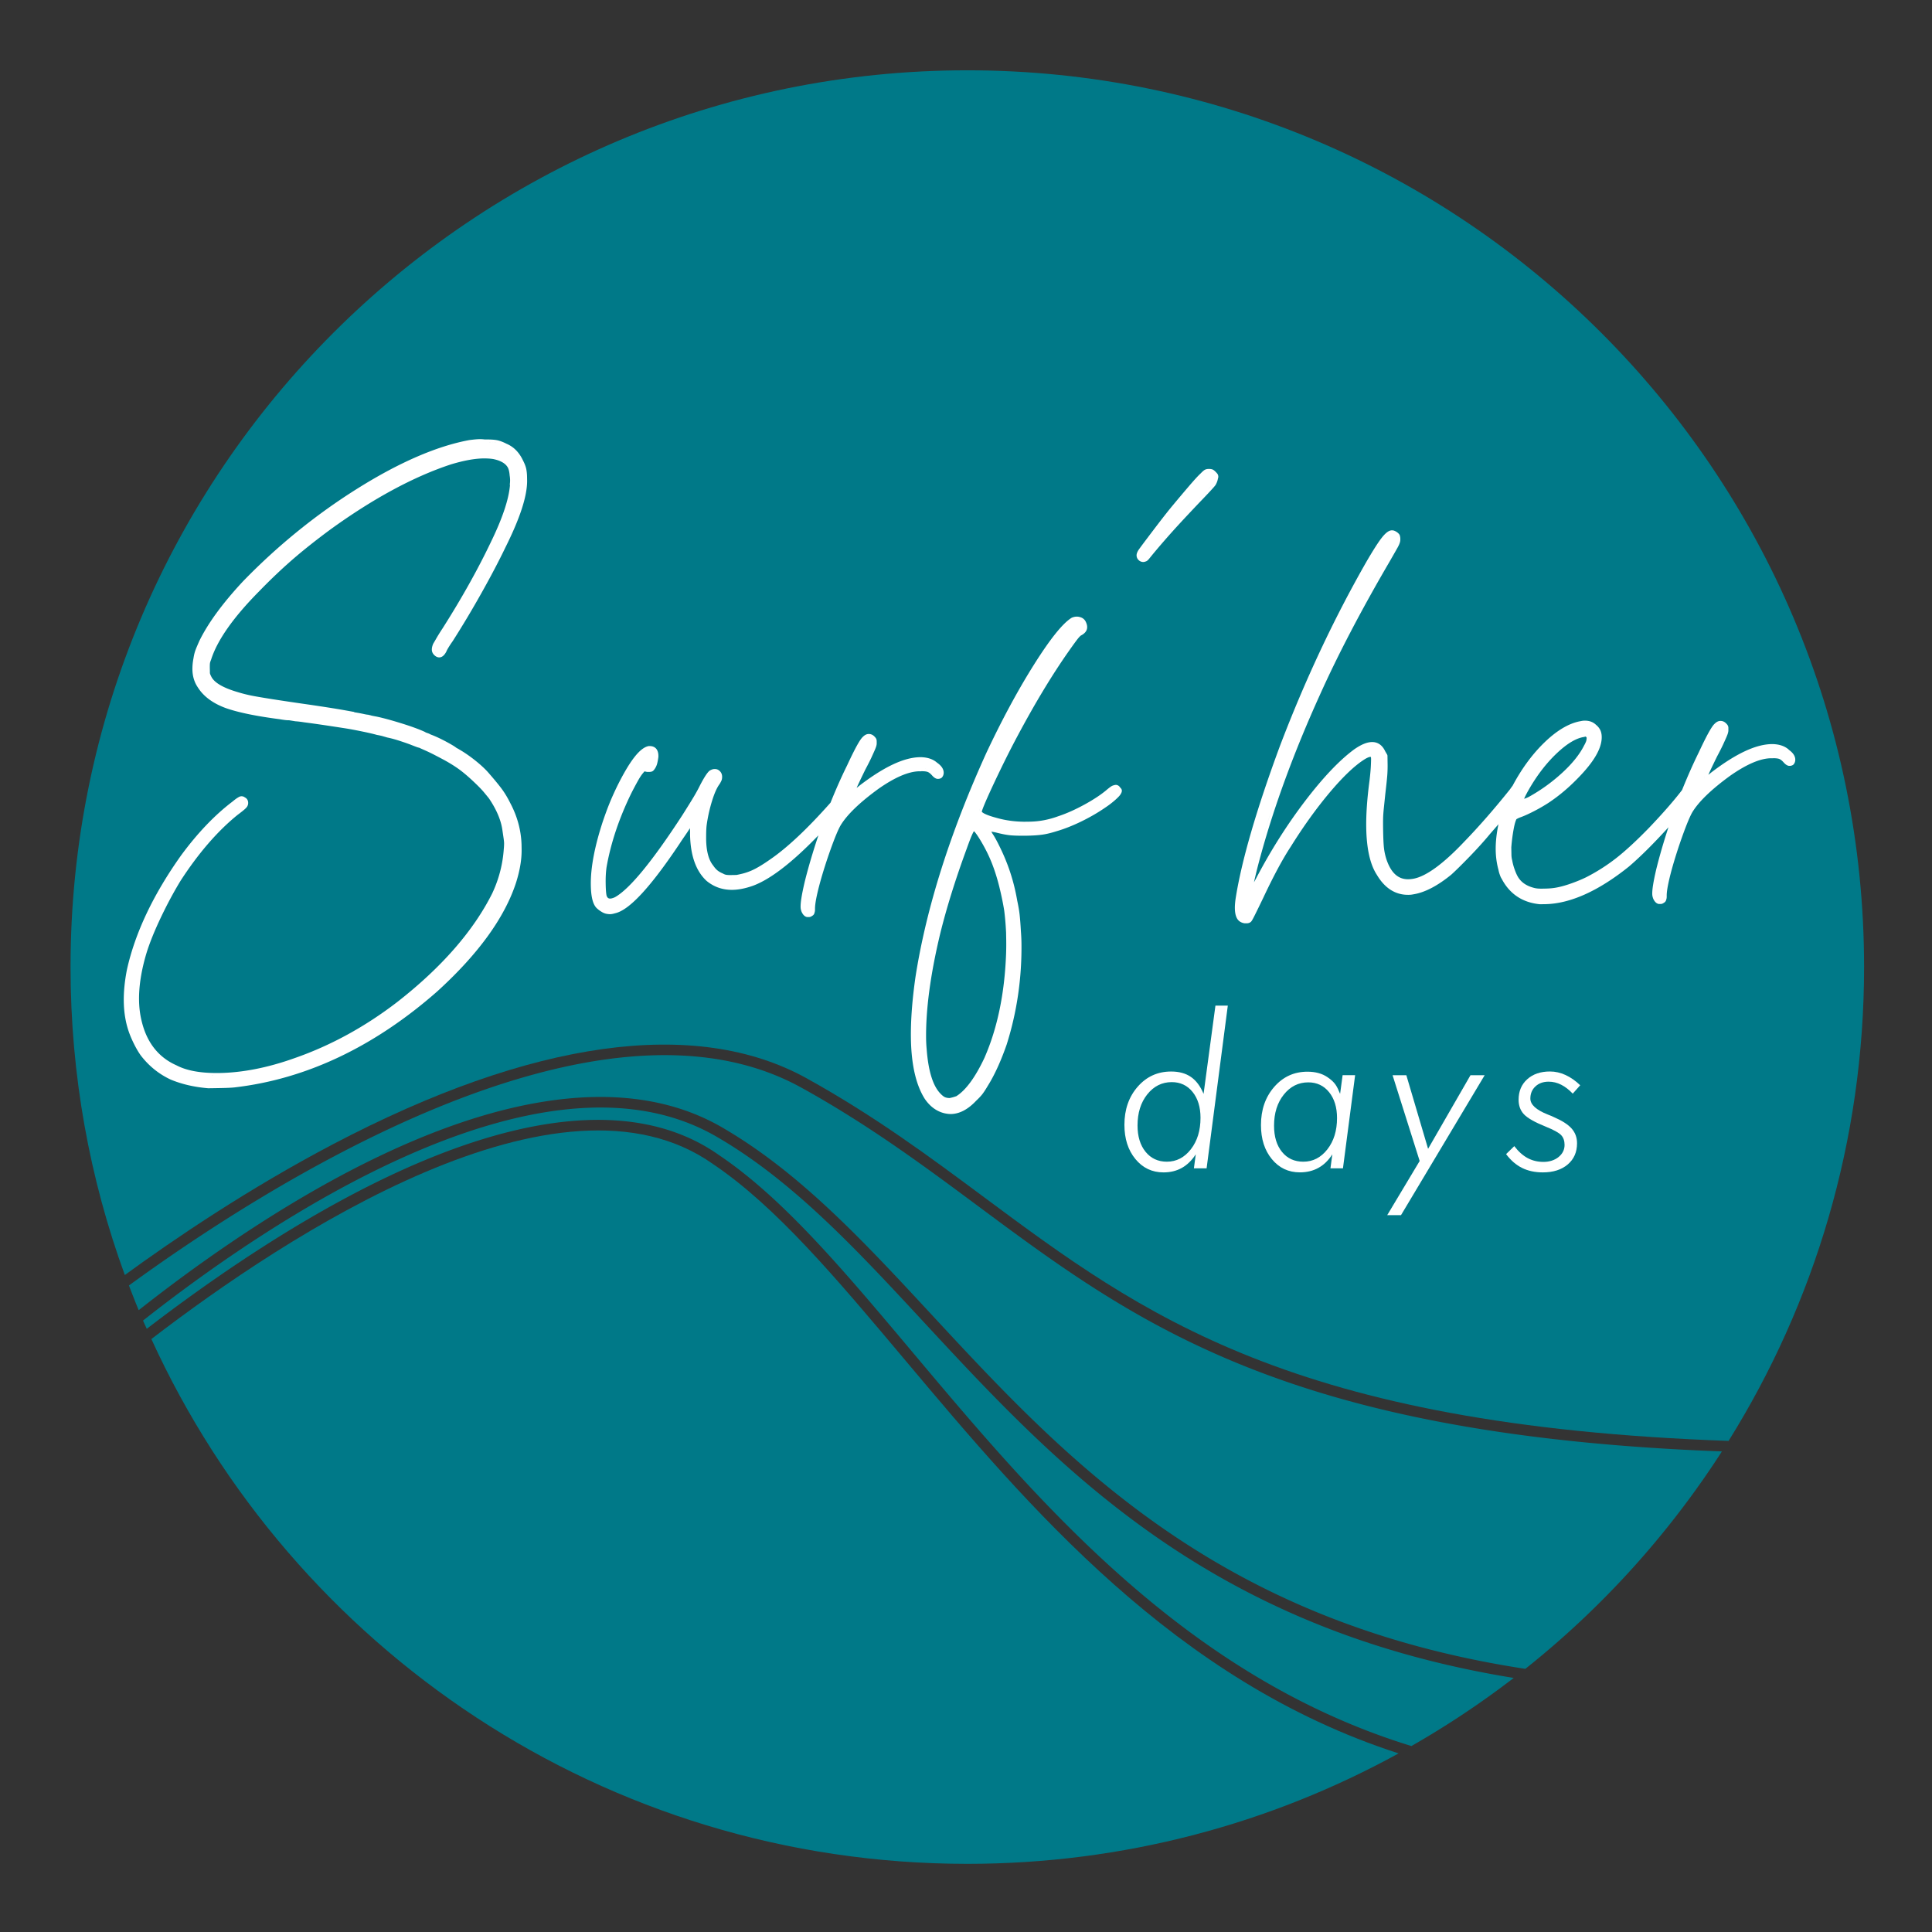 <?xml version="1.0" encoding="UTF-8"?>
<svg data-bbox="20.7 20.63 526.3 526.3" viewBox="0 0 566.93 566.93" xmlns="http://www.w3.org/2000/svg" data-type="color">
    <rect x="0" y="0" width="566.93" height="566.93" fill="#333333" stroke="none"/>
    <g>
        <path d="M283.85 20.63C138.52 20.63 20.7 138.45 20.7 283.78c0 31.75 5.63 62.18 15.93 90.36 14.4-10.5 36.29-25.35 61.11-38.39 58.36-30.65 106.41-37.34 138.93-19.35 19.96 11.04 36.31 23.18 52.12 34.93 46.36 34.44 90.26 66.98 218.45 71.49C532.41 382.47 547 334.84 547 283.78c0-145.33-117.82-263.15-263.15-263.15" fill="#007988" data-color="1"/>
        <path d="M271.07 387.95c-19.79-21.35-38.48-41.51-60.9-54.46-51.51-29.75-132.73 26.03-168.2 54.02.35.82.74 1.61 1.1 2.42 12.69-9.76 29.36-21.66 47.59-32.33 52.58-30.75 94.22-37.18 120.42-18.58 18.8 12.68 36.49 33.73 56.98 58.11 36.31 43.21 79.77 94.85 146.11 115.23a264 264 0 0 0 30.02-19.98c-89.76-14.55-133.93-62.15-173.12-104.43" fill="#007988" data-color="1"/>
        <path d="M235.15 319.16c-60.42-33.42-158.16 29.51-197.31 58.05.92 2.43 1.86 4.85 2.86 7.25 12.38-9.77 29.99-22.68 49.85-34.19 50.62-29.33 92.53-36.08 121.21-19.52 22.84 13.19 41.68 33.52 61.64 55.05 39.25 42.35 83.54 90.07 174.2 103.91a264.3 264.3 0 0 0 57.68-63.8c-127.73-4.79-171.81-37.48-218.35-72.05-15.73-11.68-31.99-23.76-51.77-34.7Z" fill="#007988" data-color="1"/>
        <path d="M265.64 399.16c-20.34-24.2-37.9-45.09-56.36-57.54-44.95-31.89-125.18 20.84-164.86 51.31 41.48 90.84 133.05 154 239.43 154 45.88 0 89.01-11.77 126.56-32.41-65.56-21.16-108.67-72.4-144.77-115.36" fill="#007988" data-color="1"/>
        <path d="M149.65 142.29c-.31 4.12-2.18 9.73-5.55 16.66-3.84 8.07-8.63 16.63-14.23 25.44a56 56 0 0 0-1.77 2.83c-.48.85-.8 1.38-.93 1.6-.03.04-.05.08-.07.13-.27.65-.39 1.21-.38 1.7 0 .59.26 1.14.72 1.59.45.44.95.67 1.47.67 1.18-.02 1.85-1.3 2.07-1.72.02-.04.04-.09.06-.13.02-.08.13-.33.6-1.11.37-.61.78-1.22 1.2-1.81 2.82-4.42 5.64-9.12 8.38-14.01 2.75-4.89 5.14-9.43 7.09-13.49 4.27-8.56 6.36-14.94 6.37-19.5l-.02-1.17c-.01-.83-.09-1.59-.22-2.28-.14-.72-.46-1.58-.97-2.57-1.1-2.35-2.72-4.01-4.83-4.9-1.05-.54-2.02-.9-2.86-1.06-.71-.13-1.71-.2-2.97-.2h-.59q-.66-.09-1.29-.09h-.17c-.41 0-.88.04-1.39.08-.56.06-1.14.12-1.71.2-9.53 1.78-20.53 6.55-32.73 14.19-12.17 7.62-23.49 16.8-33.63 27.26-5.95 6.38-10.26 12.26-12.81 17.49-.48 1.09-.84 1.92-1.08 2.56-.28.72-.49 1.55-.64 2.55-.22 1.1-.32 2.21-.31 3.26.03 1.99.57 3.76 1.6 5.26 1.65 2.63 4.41 4.68 8.21 6.07 3.6 1.27 8.91 2.37 15.81 3.26.36.07.81.14 1.33.21.49.07.94.1 1.34.1h.1c.45.07 1.07.17 1.84.3h.07c.81.06 1.64.16 2.48.3 2.71.34 6.56.91 11.47 1.67 1.36.2 3.07.51 5.23.95 2.11.43 3.67.79 4.63 1.07.03 0 .07.02.1.02.42.07.9.17 1.43.3.52.15 1.02.29 1.47.43.03 0 .05.01.08.02 1.09.22 2.35.56 3.74 1.02 1.5.49 2.67.9 3.55 1.26l.47.18.7.27c.38.14.66.23.88.26.35.17.94.43 1.75.79.9.4 1.86.86 2.86 1.38s1.86.97 2.55 1.34c1.9 1.03 3.55 2.07 4.91 3.09s2.95 2.41 4.73 4.14c.9.87 1.61 1.62 2.12 2.22.5.6 1.02 1.23 1.56 1.9 2.19 3.23 3.51 6.31 3.93 9.17l.39 2.65c.08.59.13 1.06.13 1.4 0 .42-.02.98-.09 1.65-.31 4.53-1.46 8.92-3.42 13.07-5.52 11-14.88 21.71-27.81 31.8-9.47 7.29-19.65 12.85-30.24 16.52-7.78 2.78-15.21 4.24-22.1 4.34h-.77c-4.94 0-8.88-.76-11.71-2.26-.02 0-.03-.02-.05-.02-5.25-2.34-8.66-6.69-10.16-12.93-.48-1.93-.74-4.01-.77-6.17-.06-4.13.67-8.76 2.17-13.77.93-3.02 2.34-6.52 4.19-10.41 1.84-3.87 3.79-7.51 5.8-10.82 5.25-8.11 10.89-14.63 16.73-19.35.77-.57 1.43-1.09 1.89-1.48.5-.42.81-.75.97-1.03q.285-.495.27-1.05c-.01-.72-.36-1.29-.96-1.58-.28-.22-.61-.34-.98-.34-.34 0-.65.11-1.01.35-.19.1-.41.25-.69.45-.27.2-.6.46-1 .79-5.19 3.94-10.25 9.24-15.03 15.74-8.17 11.48-13.52 22.77-15.91 33.57-.65 3.29-.96 6.43-.92 9.32.05 3.46.62 6.65 1.69 9.48.42 1.11.94 2.26 1.53 3.41.6 1.16 1.2 2.16 1.78 2.96 2.36 3.07 5.29 5.44 8.73 7.05 3.27 1.37 6.98 2.23 11.05 2.56h.07c.92-.01 2.16-.03 3.7-.06 1.6-.03 2.87-.08 3.87-.18 21-2.41 41.01-11.88 59.51-28.13 12.05-10.94 19.85-21.7 23.19-32 1.12-3.56 1.67-6.84 1.62-9.76l-.02-1.39c-.14-4.19-1.24-8.25-3.27-12.09-.72-1.45-1.5-2.78-2.31-3.92-.8-1.12-2.08-2.69-3.81-4.68-.96-1.16-2.3-2.44-3.97-3.79-1.66-1.34-3.3-2.48-4.89-3.4-.2-.13-.46-.28-.79-.44-.41-.31-.8-.58-1.19-.8-.99-.59-2.13-1.21-3.36-1.82-1.19-.59-2.23-1.04-3.09-1.35-.28-.17-.61-.31-.98-.43-.28-.09-.51-.19-.67-.3-.03-.02-.07-.04-.11-.06-1.66-.76-3.94-1.59-6.77-2.47-2.9-.9-5.3-1.56-7.32-1.99-.41-.07-.77-.14-1.11-.21-.32-.06-.58-.13-.78-.2a.7.7 0 0 0-.25-.04h-.02s-.06 0-.11-.03a.8.8 0 0 0-.34-.08c-.05 0-.34-.01-1.38-.25-.75-.16-1.58-.31-2.48-.45a.87.87 0 0 0-.44-.16c-1.53-.28-3.13-.57-4.77-.84-1.55-.26-3.93-.63-7.49-1.16-4.72-.67-8.52-1.24-11.28-1.67-2.84-.45-4.8-.78-6.17-1.05a41 41 0 0 1-4.21-1.07c-4.26-1.25-6.84-2.78-7.69-4.55-.15-.3-.26-.53-.32-.72-.06-.16-.08-.3-.08-.45v-.46l-.02-.7c-.01-.67 0-1.16.03-1.46.02-.27.13-.64.33-1.12 0-.02.02-.04.02-.06 1.79-5.66 6.52-12.39 14.05-20 3.23-3.34 6.47-6.42 9.63-9.18 3.18-2.77 6.93-5.75 11.13-8.86 12.67-9.19 24.66-15.67 35.63-19.26 3.65-1.1 6.83-1.69 9.44-1.73h.36c.89 0 1.74.06 2.52.18 2.19.44 3.65 1.29 4.32 2.52.26.5.44 1.26.52 2.22v.07c.08.43.12.89.13 1.38 0 .41-.02.83-.09 1.26v.05Zm.88-1.33c0-.54-.06-1.04-.14-1.5-.05-.54-.12-1.02-.23-1.44.1.42.18.9.23 1.44.08.46.13.96.14 1.5m-22.91 50.23c.08.17.2.33.35.48-.16-.15-.28-.31-.35-.48m.82.82c-.06-.03-.12-.07-.17-.1.06.04.12.08.17.1m.46.11s-.09 0-.13-.02c.05 0 .09.02.14.02Zm1.37-1.29c-.11.21-.22.4-.34.56.11-.16.23-.35.34-.56m15.35-60.89c-.18-.03-.39-.06-.61-.09.22.02.43.05.61.09m-.84-.1c-.16-.01-.33-.03-.51-.04.18.01.34.02.51.04m-.82-.05c-.18 0-.36-.01-.55-.02.19 0 .38 0 .55.02m-1.17-.03h.25-.89zm-1.87-.09h.1-.25zm-82.79 61.28c.04-.1.08-.21.13-.31-.04.11-.09.22-.13.31m-.89 5.51c0-.5.01-1.01.06-1.53q-.075.78-.06 1.53c.01.92.14 1.79.39 2.59-.24-.8-.37-1.67-.39-2.59m27.49 14.12c-.11 0-.23 0-.35-.01.15 0 .31.02.45.01zm-1.23-.09c.24.03.46.06.68.07-.21-.02-.44-.04-.68-.07m24.2.07h.1zm13.52 7.44c.39.15.77.3 1.16.44.19.07.35.13.49.16-.13-.04-.3-.09-.49-.16-.39-.15-.77-.3-1.16-.44m1.96.66h.01Zm6.79 3.29c.19.1.38.2.55.3-.17-.09-.36-.19-.55-.3m18.52 23.53c-.08-.56-.19-1.27-.32-2.14.13.87.23 1.58.32 2.14m-85.64 70.19c-.29 0-.59 0-.88-.02.29 0 .58.01.88.02m-1.88-.07c-.28-.02-.56-.03-.83-.05.27.02.55.04.83.05m-1.78-.14c-.26-.03-.52-.05-.77-.08.25.03.51.06.77.08m-1.68-.22c-.24-.04-.48-.07-.71-.12.23.04.47.08.71.12m-1.57-.31c-.21-.05-.44-.09-.64-.15zm-1.48-.38c-.19-.06-.38-.11-.56-.17.18.06.38.11.56.17m-1.43-.49c-.14-.06-.29-.11-.43-.16.14.06.29.11.43.16m18.34-77.23c-.09.08-.18.16-.29.25-.1.09-.22.18-.35.29-.39.32-.9.71-1.53 1.18-1.48 1.2-2.95 2.5-4.39 3.92a65 65 0 0 1 4.39-3.92c.63-.47 1.14-.86 1.53-1.18.13-.11.25-.2.35-.29s.2-.17.29-.25c.17-.16.3-.29.4-.41-.09.12-.23.25-.4.41m.51-.57c.11-.19.17-.41.16-.64 0 .23-.05.44-.16.64m-.79-1.74c-.07-.02-.14-.04-.22-.03h.03c.07 0 .13.02.19.04ZM43.8 311.41c.64.65 1.3 1.27 2.01 1.83q-1.05-.855-2.01-1.83m6.61 4.71c1.59.67 3.28 1.21 5.08 1.62-1.8-.41-3.49-.96-5.08-1.62m77.35-25.68c-2.31 2.03-4.64 3.95-6.98 5.76-10.56 8.15-21.5 14.12-32.83 17.9-2.52.84-5.06 1.57-7.61 2.2-3.83.94-7.71 1.63-11.63 2.08-.5.05-1.07.08-1.7.11.63-.03 1.2-.07 1.7-.11 3.92-.45 7.8-1.14 11.63-2.08 2.56-.62 5.09-1.36 7.61-2.2 11.33-3.78 22.28-9.75 32.83-17.9 2.35-1.81 4.67-3.73 6.98-5.76q4.5-4.08 8.19-8.1-3.69 4.02-8.19 8.1m15.32-62.73c.86.99 1.61 1.87 2.23 2.64-.63-.77-1.37-1.65-2.23-2.64-.58-.71-1.32-1.45-2.17-2.23.85.78 1.58 1.52 2.17 2.23m-9.47-7.48c.15.08.3.15.44.22s.26.15.38.22c.39.23.78.46 1.17.72q-.585-.375-1.17-.72c-.12-.08-.24-.15-.38-.22s-.28-.15-.44-.22m-26.12-9.7s-.08-.01-.13-.02c.05 0 .08.01.13.02m-.47-.08s-.06-.01-.1-.02c.04 0 .06.01.1.02m-3.37-.62c1 .14 1.91.3 2.72.48h.04-.04c-.81-.18-1.72-.34-2.72-.48 0-.04-.01-.06-.03-.08.02.02.03.05.03.08m-.12-.11c.02 0 .04.01.05.02-.02 0-.03-.02-.06-.02-.77-.14-1.56-.29-2.36-.43.8.14 1.59.28 2.36.43Zm-39.72-22.05c.69-1.2 1.47-2.44 2.36-3.71-.89 1.27-1.68 2.51-2.36 3.71m11.67-14.6c-3.35 3.39-6.15 6.59-8.38 9.6 2.24-3.02 5.03-6.22 8.38-9.6 2.44-2.52 4.87-4.88 7.28-7.08-2.41 2.2-4.83 4.56-7.28 7.08m67.55-39.23c.16 0 .32 0 .48.02-.15-.01-.32-.01-.48-.02" fill="#ffffff" data-color="2"/>
        <path d="M270.36 226.31h.16c.75 0 1.32.07 1.69.21.38.14.8.47 1.26.98.5.58.98.92 1.45 1.03.06.01.12.02.18.02h.24c.28 0 .55-.08.82-.22.07-.04.14-.09.2-.15.37-.38.57-.9.56-1.49-.02-1.02-.67-2-1.95-2.89-1.15-1.01-2.71-1.55-4.65-1.61h-.38c-4.68.08-10.46 2.79-17.67 8.29-.36.3-.65.54-.9.72.35-.8 1.08-2.36 2.57-5.41.77-1.44 1.34-2.57 1.75-3.45.41-.9.73-1.6.95-2.11.24-.54.4-.96.49-1.27.1-.37.14-.64.13-.86v-.46l-.01-.23c0-.29-.09-.58-.26-.83-.12-.18-.28-.35-.46-.53-.45-.44-1-.67-1.58-.67h-.02c-.59 0-1.16.28-1.68.8-.6.52-1.69 1.99-4.67 8.41-1.72 3.48-3.34 7.16-4.87 10.95-6.74 7.61-12.71 13.23-17.77 16.69-1.7 1.19-3.13 2.08-4.38 2.73-1.23.64-2.52 1.12-3.84 1.44-.68.16-1.21.28-1.62.35l-1.67.03h-.2c-.47 0-.86-.03-1.15-.08s-.6-.17-.91-.35c-.03-.02-.06-.03-.08-.04-.63-.27-1.16-.57-1.56-.9-.41-.33-.83-.81-1.25-1.43-.01-.02-.02-.03-.04-.05-1.29-1.6-1.98-4.19-2.03-7.68 0-.7 0-1.45.02-2.22.03-.81.07-1.45.14-1.95.33-2.39.87-4.79 1.59-7.11.7-2.26 1.45-3.92 2.22-4.93.02-.02.04-.05.05-.08q.36-.615.51-.99c.11-.29.16-.63.16-1.05-.01-.91-.44-1.62-1.24-2.06-.3-.14-.59-.2-.93-.2-.5 0-.98.17-1.48.48-.04.02-.08.05-.11.08-.69.62-1.57 1.99-2.77 4.31-.45.93-1.06 2.05-1.83 3.34-.75 1.26-1.84 3.01-3.32 5.35-8.82 13.56-15.47 21.65-19.76 24.05-.71.33-1.15.4-1.38.41-.42 0-.83-.11-1.09-.89-.15-.71-.24-1.93-.26-3.61-.03-1.73.06-3.32.26-4.73 1.25-7.12 3.72-14.47 7.33-21.82.69-1.35 1.33-2.54 1.94-3.63.75-1.32 1.24-1.94 1.52-2.24a.5.5 0 0 0 .09-.12c.09-.14.16-.21.18-.24.03 0 .06-.01.09-.02q.105.03.21.03c.02 0 .12 0 .34.07.08.02.16.04.24.04h.59c.33-.01.58-.05.78-.13.27-.09.51-.3.77-.69.35-.47.62-1.04.79-1.71.15-.61.26-1.25.34-1.9v-.33c-.04-2.55-1.77-2.83-2.51-2.83h-.29c-.05 0-.11.01-.16.02-2.53.56-5.43 4.3-9.14 11.76-.91 1.89-1.67 3.58-2.26 5.05-.59 1.45-1.21 3.14-1.9 5.15-2.45 7.42-3.65 13.74-3.57 18.8.05 3.48.62 5.7 1.72 6.77.37.35.8.69 1.3 1 .55.36 1.08.58 1.57.67.39.07.74.11 1.03.11.42 0 .9-.09 1.5-.27 4.16-.91 10.37-7.61 18.97-20.48l.46-.71c.74-1.08 1.33-1.93 1.75-2.56.32-.49.59-.89.8-1.21v.16l.02 1.16v.46c.1 6.21 1.73 10.81 4.85 13.68 2.14 1.76 4.62 2.63 7.41 2.63h.22c1.77-.03 3.75-.42 5.89-1.17 5.1-1.84 11.58-6.82 19.29-14.82-1.69 5.07-3.05 9.7-4.04 13.75-.82 3.51-1.21 5.88-1.18 7.27 0 .37.06.73.17 1.05.09.35.28.73.53 1.08.3.41.65.68 1.05.79.07.02.15.03.22.03h.57c.27-.01.52-.11.87-.35.39-.22.55-.51.62-.72.04-.14.09-.29.13-.47.05-.21.07-.47.07-.88-.02-1.4.47-3.98 1.47-7.67.86-3.12 1.91-6.42 3.12-9.81 1.2-3.35 2.17-5.7 2.9-6.97 1.88-3.14 5.64-6.77 11.16-10.78 4.78-3.35 8.81-5.07 11.94-5.12h.58Zm.43-.78h.26zm.6.03c.07 0 .15.01.22.02-.07 0-.14-.01-.22-.02m.53.08c.05 0 .11.02.16.03zm3.43 2.12h-.23zc.15 0 .31-.05.46-.13-.15.08-.31.12-.46.13m-1.69-3.94c-.6-.35-1.3-.59-2.09-.72.79.13 1.49.37 2.09.72m-23.36 8.79h.06zm.42-1.86c.19-.43.43-.96.74-1.61-.31.65-.55 1.19-.74 1.61m4.27-8.74c.2-.45.39-.84.54-1.19-.16.35-.34.75-.54 1.19m1.39-3.26c-.04.14-.09.3-.17.49.07-.19.13-.36.17-.49.04-.14.06-.26.08-.36-.02.11-.04.23-.08.36m-.03-1.73c-.08-.11-.2-.25-.35-.4.16.15.27.29.35.4m-1.38-.85h.01-.02zm-41.13 41.39h-.25zm.05 2.74c-.17-.01-.34-.04-.52-.06zm-.95-.11c-.17-.03-.34-.06-.51-.1.17.03.34.07.51.1m-.92-.18c-.17-.04-.33-.1-.5-.15zm-.88-.27c-.17-.06-.33-.13-.5-.2.17.07.33.14.5.2m-.86-.34c-.17-.08-.33-.17-.5-.25.17.09.33.17.5.25m-3.82-15.39c-.02.81-.03 1.56-.02 2.25 0-.69 0-1.44.02-2.25m1.77-9.27c.55-1.77 1.13-3.18 1.73-4.24-.6 1.06-1.18 2.47-1.73 4.24m2.89-6.8c0 .15 0 .29-.02.42.02-.13.03-.27.02-.42 0-.31-.08-.58-.22-.81.14.23.21.5.22.81m-1.38-1.48h.02-.05zm-31.01 37.96c-.09-.01-.19-.01-.27-.04.08.03.18.03.27.04m-.58-.21c-.07-.04-.14-.06-.21-.11.06.05.14.07.21.11m-.61-.57c.04.06.09.1.13.15-.04-.05-.1-.09-.13-.15m11.68-38.12h.04zm1.31.19h-.58c-.12-.03-.22-.06-.32-.07.1.02.2.05.32.08h.58c.23-.01.4-.03.52-.08-.12.04-.29.06-.52.07m.56-5.98c.07.01.13.03.19.05-.06-.02-.12-.04-.19-.05m.35.1c.06.02.11.06.17.09-.05-.03-.11-.06-.17-.09m.99 2.16c-.03.31-.08.61-.13.91.05-.3.1-.6.13-.91v-.23c0-.17-.02-.33-.04-.48q.03.225.03.48v.23Zm-.26-1.49c.03.07.06.14.09.22-.03-.07-.05-.15-.09-.22m.14.35c.03.09.04.18.06.28-.02-.1-.03-.19-.06-.28m-.22-.47c-.04-.06-.07-.12-.11-.17.04.05.08.11.11.17m-.36-.39c.05.04.09.08.14.13-.05-.04-.09-.09-.14-.13m-1.02-.29c.07 0 .13.01.19.02-.08 0-.15-.02-.24-.02zm-11.7 47.77c-.07 0-.16 0-.24-.02.1 0 .2.02.28.02h-.03Zm-.9-.1c.19.04.36.06.51.08-.15-.02-.32-.04-.51-.08m2.2-.15c.49-.1 1.01-.3 1.57-.59-.56.29-1.08.48-1.57.59m2.44-1.09c.6-.38 1.23-.85 1.89-1.42-.67.56-1.3 1.04-1.89 1.42m19.24-23.79c-.11.18-.25.39-.41.63s-.34.52-.55.83c-.31.47-.72 1.06-1.22 1.79.5-.73.91-1.33 1.22-1.79.21-.31.39-.59.55-.83s.3-.45.41-.63q.165-.255.3-.42c-.09.11-.18.25-.3.42m.85-.87c.12 0 .23.02.29.05.04.02.07.08.09.15a.3.3 0 0 0-.09-.15.8.8 0 0 0-.29-.05m.42.74v.51zm5.4 16.27c-.26-.18-.52-.37-.77-.58.25.2.51.4.77.58m.79.5c-.18-.1-.35-.22-.53-.33.17.11.35.23.53.33m5.32 1.35c-.14 0-.28-.01-.42-.02.21 0 .41.02.63.01h-.2Zm23.59 7.04c-.04.16-.07.29-.11.41.04-.12.07-.25.11-.41.02-.08.03-.17.04-.29 0 .12-.02.21-.04.29m11.94-30.74c.95-.92 2.01-1.86 3.19-2.83-1.18.97-2.24 1.92-3.19 2.83m7.07-5.82c-.7.51-1.38 1.02-2.03 1.51.65-.5 1.32-1 2.03-1.51 1.86-1.3 3.6-2.36 5.23-3.18q-2.445 1.23-5.22 3.18Z" fill="#ffffff" data-color="2"/>
        <path d="M327.39 230.33c-.13 0-.32.02-.76.16-.28.08-.72.3-1.93 1.33-1.65 1.39-3.83 2.83-6.5 4.29-2.69 1.47-5.27 2.62-7.67 3.41-2.76 1.02-5.58 1.55-8.4 1.59l-1.61.02c-2.81-.03-5.5-.4-7.99-1.11-3.8-1-4.36-1.71-4.43-1.84.04-.21.27-1.03 1.59-4.02 1.11-2.5 2.48-5.42 4.07-8.7 1.57-3.24 3.17-6.39 4.75-9.35 5.12-9.62 10.21-18.07 15.16-25.1 1.18-1.68 2.05-2.87 2.57-3.53.63-.79.93-.99 1.01-1.03 1.49-.77 1.79-1.77 1.77-2.46 0-.4-.1-.84-.31-1.32-.33-.83-.95-1.38-1.81-1.59-.29-.09-.59-.14-.88-.14h-.04c-.48 0-.97.11-1.44.31l-.12.06c-2.64 1.66-6.26 6.18-11.07 13.82-4.69 7.46-9.37 16.14-13.92 25.82-10.63 23.39-17.62 45.48-20.78 65.68-.98 6.81-1.43 12.89-1.35 18.06.12 7.73 1.49 13.72 4.09 17.79 1.54 2.24 3.47 3.64 5.73 4.19.66.15 1.29.23 1.86.23h.07c2.52-.04 5.02-1.36 7.42-3.92.79-.74 1.39-1.38 1.83-1.96.42-.55.94-1.34 1.57-2.41 1.96-3.13 3.83-7.21 5.54-12.13 3.03-9.58 4.48-19.64 4.33-29.91-.02-1.1-.08-2.25-.17-3.4-.1-1.9-.23-3.49-.36-4.7-.13-1.2-.37-2.6-.71-4.17-.68-3.99-1.76-7.87-3.22-11.51-.48-1.23-1.11-2.66-1.88-4.24-.79-1.62-1.44-2.83-2.01-3.7-.23-.34-.38-.6-.48-.8.37.04.83.12 1.35.24 1.72.44 3.16.72 4.28.82.87.08 1.99.12 3.32.12h1.15c2.06-.03 3.66-.14 4.89-.32 1.22-.17 2.6-.51 4.21-1.02 2.23-.65 4.67-1.61 7.23-2.86 2.54-1.24 4.88-2.6 6.97-4.04 1.07-.71 2.06-1.47 2.93-2.24 1.15-1.02 1.49-1.49 1.64-1.78.23-.36.33-.68.32-.98 0-.36-.24-.66-.52-.93-.3-.49-.76-.75-1.31-.75Zm0 .78s.08 0 .12.02c-.04 0-.08-.02-.13-.02Zm.5.21s-.07-.07-.1-.09c.04.02.07.06.1.09m-.18-.13s-.07-.04-.11-.05c.04.01.07.03.11.05m-56.72 73.8q-.045-3.27.18-6.84-.24 3.585-.18 6.84m17.96 5.28c-2.72 5.81-5.53 9.65-8.33 11.4-.44.15-.77.25-1.02.32-.27.07-.58.15-.92.22-.55 0-1.01-.09-1.39-.25-.28-.12-.75-.43-1.44-1.17-2.14-2.29-3.46-6.65-3.93-12.97-.09-.94-.14-1.89-.16-2.84-.13-8.6 1.26-19.01 4.12-30.94 1.87-7.6 4.49-16.01 7.79-24.98.67-1.88 1.17-3.19 1.54-4.02.32-.73.51-1.02.6-1.14.41.4 1.14 1.35 2.42 3.57 1.16 2.02 2.15 4.06 2.93 6.09.79 2.04 1.5 4.31 2.1 6.74.6 2.45 1.08 4.77 1.42 6.9.25 1.95.44 4.14.55 6.49l.04 2.28c.02 1.42 0 2.81-.05 4.11-.44 11.49-2.55 21.65-6.28 30.19Zm-13.82-36.42c.71-2.87 1.51-5.84 2.42-8.91-.91 3.07-1.72 6.04-2.42 8.91m3.37-12.01a275 275 0 0 1 3.23-9.7c-1.18 3.33-2.26 6.56-3.23 9.7m6.51-18.15c.15-.25.28-.42.4-.5.15-.08.27-.12.34-.12-.08 0-.19.04-.34.12-.11.08-.25.24-.4.5m.77-.61c.14 0 .28.04.43.1a1 1 0 0 0-.43-.1m1.53-5.07q.045-.24.21-.69-.15.45-.21.69m-9.2 84.94c-.1-.01-.22 0-.31-.03.1.02.21.02.31.03m11.8-79.36c0-.15.07-.27.22-.35-.15.08-.23.19-.22.35m23.1-53.03c-1.87 2.66-3.74 5.5-5.64 8.52-3.15 5.04-6.34 10.6-9.57 16.66-.39.74-.79 1.49-1.18 2.25.4-.76.79-1.51 1.18-2.25 3.23-6.07 6.42-11.62 9.57-16.66q2.835-4.545 5.64-8.52c.3-.43.58-.82.84-1.19-.26.36-.54.76-.84 1.19m3.03-8.82h-.05zm-37.05 144.38c-.17 0-.34-.02-.52-.03.2.02.4.04.58.03zm2.65-.54c.86-.35 1.72-.87 2.58-1.55-.86.68-1.71 1.2-2.58 1.55m7.57-7.36c-.15.25-.3.49-.43.71.14-.22.28-.46.43-.71.24-.39.49-.79.73-1.21-.24.42-.48.82-.73 1.21m2.84-5.33c-.46 1-.92 1.94-1.39 2.83.47-.89.94-1.83 1.39-2.83.46-1 .9-2.05 1.35-3.16-.44 1.11-.89 2.16-1.35 3.16m6.39-44.31c-.07-.59-.16-1.23-.27-1.91.12.68.21 1.32.27 1.91m-.7-4.09c-.68-3.99-1.74-7.79-3.18-11.39 1.44 3.6 2.5 7.39 3.18 11.39m-5.03-15.57c-.38-.78-.73-1.47-1.06-2.08.33.6.68 1.29 1.06 2.08m3.92-4.57c.25.02.52.04.8.06-.28-.02-.56-.03-.8-.06m1.07.07c.21 0 .43.02.66.03-.23 0-.45-.02-.66-.03m1 .04c.25 0 .51 0 .78.01-.27 0-.53 0-.78-.01m1.18.01h-.09 1.23zm26.86-10.28c.21-.19.4-.36.56-.52-.17.16-.35.33-.56.52m1.47-1.59c.15-.23.22-.43.22-.58 0-.08-.12-.23-.35-.46.24.22.35.38.35.46 0 .15-.07.34-.22.58" fill="#ffffff" data-color="2"/>
        <path d="M356.66 138.39c-.29-.28-.54-.47-.77-.59-.3-.13-.63-.19-1.09-.19h-.1c-.29 0-.54.03-.76.09-.28.08-.55.23-.82.46-.22.18-.52.47-.9.86-.62.57-1.63 1.66-3.17 3.45-1.47 1.72-3.14 3.69-4.94 5.86-1.01 1.21-2.24 2.76-3.65 4.59a722 722 0 0 0-3.96 5.21c-1.17 1.55-2 2.67-2.4 3.24-.4.63-.59 1.15-.58 1.62.01.53.22 1 .61 1.37.37.36.84.55 1.34.55.26 0 .49-.06.71-.15.4-.1.74-.44 1.12-.92.34-.42.73-.9 1.18-1.45 1.86-2.23 3.75-4.41 5.6-6.47 1.8-2.01 4.38-4.78 7.89-8.48 1.22-1.26 2.22-2.31 3.07-3.23 1.38-1.48 1.6-1.81 1.67-1.92.01-.02.02-.03.03-.05q.495-.9.63-1.71c.09-.3.13-.48.13-.64 0-.32-.09-.61-.26-.85-.07-.1-.21-.28-.57-.63Zm-.08 1.08s.03.07.05.1c-.02-.03-.03-.07-.05-.1a4 4 0 0 0-.47-.51c.23.23.39.4.47.51m-1.78-1.07c.1 0 .18 0 .26.02-.11 0-.21-.02-.35-.01h.09Zm.73.1c-.08-.03-.18-.06-.31-.08.13.02.23.04.31.08m-20.49 25.53c-.13-.06-.26-.14-.38-.25.12.11.24.2.38.25m.9-.04c-.08.04-.15.07-.23.09s-.15.03-.23.03h-.01c-.1 0-.19-.03-.28-.05.09.02.19.06.29.05.08 0 .15-.01.23-.03s.15-.05.23-.09c.08 0 .18-.06.3-.16-.12.11-.22.16-.3.16m1.93-2.12c-.45.55-.85 1.04-1.19 1.46.34-.43.74-.91 1.19-1.46.94-1.13 1.89-2.24 2.82-3.32-.94 1.08-1.88 2.19-2.82 3.32m16.58-18.21c-.91.98-1.93 2.05-3.07 3.22 1.13-1.17 2.16-2.25 3.07-3.22.45-.49.81-.88 1.08-1.18-.26.3-.62.7-1.08 1.18m1.59-1.82c-.04.06-.1.14-.19.25.09-.1.15-.19.19-.25.3-.54.48-1.05.55-1.51-.07.47-.26.97-.55 1.51" fill="#ffffff" data-color="2"/>
        <path d="M524.89 219.96c-1.15-1.01-2.71-1.55-4.64-1.61h-.38c-4.68.08-10.46 2.79-17.67 8.29q-.54.45-.9.72c.35-.8 1.08-2.37 2.57-5.41a72 72 0 0 0 1.75-3.45c.41-.9.73-1.6.95-2.11.24-.55.4-.97.48-1.27.1-.37.14-.64.13-.86v-.69c0-.3-.1-.59-.26-.83-.11-.16-.26-.33-.46-.52-.45-.44-.98-.67-1.57-.67h-.04c-.59 0-1.15.28-1.67.8-.56.48-1.66 1.93-4.68 8.41-1.73 3.51-3.36 7.22-4.91 11.06-2.35 3.08-5.58 6.78-9.62 11.02-3.68 3.79-6.95 6.81-9.71 8.97a54.5 54.5 0 0 1-8.79 5.6c-1.24.61-2.66 1.2-4.22 1.76-1.53.55-2.9.95-4.09 1.19q-1.665.36-3.66.39l-1.04.02h-.24c-.74 0-1.38-.06-1.88-.18-2.21-.53-3.77-1.53-4.77-3.05-.36-.55-.71-1.31-1.05-2.24s-.6-1.85-.76-2.75c0-.02 0-.04-.01-.06-.15-.55-.22-1.09-.23-1.6l-.04-2.22c.13-1.74.35-3.5.66-5.21.35-1.98.68-2.77.86-3.09.04-.02.14-.08.33-.18.28-.15.63-.29 1.05-.44 1.12-.42 2.38-1 3.89-1.78a50 50 0 0 0 4.07-2.35c3.01-1.99 5.89-4.4 8.58-7.17 4.82-4.89 7.14-8.89 7.09-12.22-.01-.81-.17-1.51-.46-2.08-.29-.55-.7-1.04-1.24-1.48-.83-.79-1.91-1.2-3.22-1.2h-.1c-.35 0-.74.05-1.19.15-3.49.61-7.24 2.88-11.09 6.73-3.36 3.36-6.32 7.46-8.84 12.2-.24.31-.5.67-.79 1.09-4.56 5.7-9.08 10.88-13.44 15.38-6.22 6.57-11.26 10.22-14.99 10.86-.47.08-.94.12-1.38.13h-.11c-2.9 0-4.95-1.87-6.28-5.71-.38-1.15-.64-2.32-.77-3.46-.13-1.17-.21-2.99-.25-5.41-.02-1.43-.02-2.51 0-3.31.02-.84.09-1.74.18-2.66l.45-4.34c.27-2.34.46-4.05.56-5.22.1-1.16.14-2.32.13-3.43l-.04-2.66c0-.13-.04-.26-.1-.38l-.58-1c-1.05-2.22-2.64-2.68-3.8-2.68h-.07c-1.48.02-3.2.73-5.26 2.18-4.32 3.19-9.17 8.31-14.44 15.23-5.25 6.9-10.03 14.46-14.22 22.45-.27.5-.5.92-.7 1.28.09-.43.21-.97.37-1.63.47-2.01 1-4.06 1.57-6.11 4.06-14.83 9.9-30.69 17.37-47.17 5.32-11.86 12.25-25.11 20.61-39.4l1.56-2.73.64-1.13c.57-1.01.83-1.76.82-2.38V158c-.01-.32-.07-.63-.17-.94a.8.8 0 0 0-.1-.2c-.22-.32-.53-.6-.95-.85-.43-.26-.82-.39-1.2-.39h-.04c-.88.01-1.83.71-2.99 2.19-1.01 1.28-2.47 3.56-4.46 6.97-9.57 16.73-18.13 34.97-25.45 54.22-6.94 18.78-11.3 33.86-12.99 44.83-.14 1.04-.21 1.93-.2 2.67.03 2.09.56 3.4 1.6 4 .5.29 1.01.44 1.52.44h.39c.52-.02.94-.18 1.24-.48.16-.16.4-.48 1.32-2.36.56-1.12 1.25-2.54 2.3-4.72 2.96-6.3 5.66-11.33 8.03-14.93 3.65-5.86 7.45-11.15 11.31-15.76 3.83-4.56 7.2-7.81 10.01-9.65 1.23-.82 1.85-.95 2.11-.95.02 0 .04.02.07.08 0 .02.02.04.03.06 0 0 .04.14.04.57s-.02 1.19-.08 2.26c-.06 1.06-.19 2.45-.39 4.11-.69 5.19-1.01 9.78-.95 13.64.09 6.2 1.14 10.88 3.11 13.89 2.3 3.89 5.38 5.88 9.14 5.88h.17c.52 0 .99-.06 1.42-.15 3.31-.52 7.06-2.46 11.1-5.76 1.28-1.15 3.09-2.94 5.42-5.34 2.36-2.44 4.4-4.71 6.06-6.73.81-.91 1.6-1.83 2.38-2.74-.56 2.68-.84 5.2-.81 7.53.03 2.05.3 4.01.8 5.81.09.48.22.98.4 1.47q.255.75.54 1.17c2.34 4.49 6.12 7.01 11.22 7.5h.08l1.39-.02c7.38-.11 15.69-3.83 24.69-11.06 3.13-2.68 6.73-6.23 10.73-10.58.29-.31.56-.62.84-.93-1.47 4.49-2.67 8.64-3.57 12.3-.82 3.51-1.21 5.89-1.18 7.27 0 .36.06.71.16 1.02.11.4.29.76.54 1.1.3.41.65.67 1.05.79.07.02.15.03.23.03h.57c.27-.01.52-.11.87-.35.4-.22.56-.53.63-.74.04-.11.08-.27.13-.46.05-.21.07-.49.06-.88-.02-1.38.47-3.96 1.47-7.66.86-3.11 1.91-6.41 3.12-9.8 1.2-3.35 2.17-5.69 2.89-6.97 1.88-3.14 5.64-6.77 11.16-10.78 4.79-3.35 8.81-5.08 11.94-5.12h.58l.19-.01c.9 0 1.4.11 1.67.21.38.14.8.47 1.26.98.51.59.98.92 1.46 1.03.06.01.12.02.18.02h.24c.27 0 .54-.08.8-.21.08-.04.15-.09.22-.16.37-.39.56-.9.55-1.49-.02-1.03-.67-2-1.95-2.89Zm-24.73 8.51c0-.11.02-.25.04-.42q0-.06.06-.21-.045.15-.06.21c-.02.17-.03.31-.04.42m.05.3h.06zm.2-1.31c.38-.94 1.3-2.89 2.76-5.86-1.46 2.97-2.38 4.92-2.76 5.86m4.49-9.3c-.1.22-.22.46-.34.72.12-.25.24-.49.34-.72.1-.22.2-.43.29-.63-.09.2-.19.41-.29.63m.53-5.72h.01zm.97 1.83c0 .08 0 .17-.02.28.02-.11.03-.2.02-.28v-.4zm-.38-1.39c.1.11.19.21.25.29-.06-.09-.15-.19-.25-.29m-1.13-.55h.02-.04zm-52.75 49.2c-.35 0-.69-.02-.99-.04.31.03.64.04.99.04m-4.39-1.07c-.72-.37-1.34-.82-1.88-1.35.53.53 1.16.97 1.88 1.35m-2.82-2.51c-.39-.61-.77-1.41-1.13-2.41.36.99.74 1.8 1.13 2.41m20.39-41.79s.06.04.12.1c.07.06.1.11.12.14 0 .06.03.11.05.16v.04c-.04.08-.05.17-.05.26 0 .2-.05.46-.16.75-.14.35-.3.7-.5 1.04 0 .02-.02.03-.03.05-1.3 2.62-3.47 5.34-6.46 8.08a51 51 0 0 1-9.85 7.09c-.6.29-1.03.45-1.32.53.18-.44.54-1.22 1.3-2.56 2.42-4.26 5.21-7.89 8.29-10.8 3.01-2.85 5.7-4.45 7.98-4.78.05 0 .1-.02.15-.04.14-.05.22-.07.26-.08.03 0 .06 0 .09.01Zm-17.45 15.3c2.17-3.81 4.59-7.08 7.27-9.84-2.68 2.75-5.1 6.03-7.27 9.84m-.96 1.8c-.16.33-.29.63-.39.87-.1.25-.16.45-.19.61.03-.16.1-.36.19-.61q.15-.375.39-.87m-.34 1.99s-.07 0-.09-.02c.02.01.06.01.09.02m19.3-22.94c.15.02.29.07.44.11-.14-.04-.28-.08-.44-.11m.12 3.39c-.16-.15-.29-.24-.41-.28.12.04.25.13.41.28m-1.27-.21c-.92.13-1.89.45-2.91.95 1.02-.5 1.99-.81 2.91-.95.23-.08.39-.12.46-.12-.08 0-.23.04-.46.12m-8.42 4.98c1.58-1.49 3.06-2.65 4.47-3.48q-2.1 1.245-4.47 3.48m-11.88 19.36c.07-.08.26-.2.57-.35-.3.16-.5.27-.57.35m9.51-4.89a51 51 0 0 1-6.05 3.32c-.63.29-1.21.53-1.75.73.54-.2 1.12-.45 1.75-.73.63-.29 1.31-.62 2.04-1 1.45-.75 2.79-1.52 4.01-2.32m13.62-13.49q-.855 1.455-2.16 3.06 1.29-1.605 2.16-3.06c.57-.97 1-1.89 1.28-2.76-.28.87-.71 1.79-1.28 2.76m-.31-8.65c.2.13.39.27.56.44-.17-.17-.36-.32-.56-.44m-.64-.31c.15.06.29.13.43.21-.14-.07-.28-.15-.43-.21m-1.49-.24c.15 0 .28.02.42.03-.17-.01-.33-.03-.51-.03zM409 257.24c.13.12.28.21.42.31-.14-.1-.29-.19-.42-.31m.59 3.79c-.21-.1-.41-.22-.62-.33.2.11.41.24.62.33m3-2.29c-.18-.01-.37-.02-.55-.05.18.03.37.03.55.05m-1.14-.2c-.17-.05-.34-.08-.51-.14.16.06.34.09.51.14m-1.06-.39c-.15-.08-.32-.14-.46-.22.15.09.31.15.46.22m-3.44-3.7c-.07-.15-.15-.28-.23-.43.07.15.15.28.23.43m1.58 2.31c-.12-.13-.25-.25-.37-.39.12.14.25.26.37.39m-.82-1.02c-.1-.15-.21-.28-.31-.44.1.16.21.29.31.44m-2.64-14.18v-.79zm.11-21.77c.07.09.14.2.21.31-.07-.11-.14-.21-.21-.31m.18 16.76q-.045.45-.09.81c.03-.24.05-.51.09-.81m1.05-12.08c.02 1.08-.02 2.2-.12 3.35-.07.87-.2 2.06-.37 3.58-.06.51-.12 1.05-.19 1.63-.1.96-.19 1.81-.26 2.53.08-.72.16-1.57.26-2.53.07-.58.13-1.12.19-1.63.17-1.52.29-2.71.37-3.58.1-1.15.14-2.27.12-3.35l-.04-2.66zm-1.37-4.84-.21-.24c.07.07.14.16.21.24m-2.43 1.77s.06.02.08.04c-.03-.02-.06-.03-.08-.04m.21.16s.04.03.06.06zm-.46-.24s.08 0 .11.02c-.03 0-.07 0-.11-.02m.32-2.8c.08 0 .16.01.24.02-.1 0-.19-.02-.29-.02h.06Zm2 .75c-.07-.06-.14-.13-.22-.19a2 2 0 0 1 .22.19m-.4-.3c-.08-.05-.15-.1-.23-.14.08.04.15.09.23.14m-.43-.22c-.08-.03-.16-.07-.24-.09zm-36.93 42.37s-.02-.07-.02-.11c0 .04.01.07.02.11m.06.2-.03-.06c0 .03.02.04.03.06m.08.11s-.03 0-.04-.02c.01.01.03.01.04.02m14.18-45.5c-2.5 6.07-4.76 12.02-6.77 17.85s-3.79 11.55-5.32 17.14c1.53-5.6 3.3-11.31 5.32-17.14s4.27-11.78 6.77-17.85m14.51-31.12c3.44-6.58 7.26-13.46 11.46-20.65-4.2 7.19-8.02 14.07-11.46 20.65m14.37-26.47c0 .23-.05.51-.17.84.12-.33.18-.61.17-.84v-.35zm-1.62-1.94c.07 0 .16.03.24.04-.09-.02-.18-.05-.26-.04zm.79.28c-.15-.09-.3-.16-.43-.21.13.05.28.11.43.21m-43.8 113.47c-.12 0-.24-.03-.37-.05.13.03.26.06.4.05zm1.07-.25c.08-.08.21-.3.41-.66-.2.36-.33.58-.41.66m1.68-3.17c-.18.36-.34.69-.5 1.01s-.3.61-.43.86c.13-.25.27-.54.43-.86s.33-.66.5-1.01c.35-.71.73-1.5 1.15-2.36zm2.9-6.02c1.09-2.26 2.14-4.33 3.15-6.2a167 167 0 0 0-3.15 6.2m6.98-12.7c2.76-4.43 5.58-8.51 8.47-12.23-2.88 3.72-5.71 7.8-8.47 12.23m21.55-25.63c1.07-.71 1.91-1.07 2.53-1.08-.62 0-1.46.37-2.53 1.08m6.19 35.56c.2.26.4.52.61.75-.21-.23-.41-.5-.61-.75m2.63 2.49c-.2-.13-.4-.29-.6-.44.2.15.39.31.6.44m-1.04-.78c-.2-.17-.4-.38-.59-.57.2.2.39.4.59.57m5.73 2.14c-.21 0-.41-.03-.61-.04.25.02.5.04.76.04zm-3.07-.56c.21.08.42.17.64.23-.22-.06-.42-.15-.64-.23m1.2.35c.22.05.44.1.66.13-.23-.03-.44-.09-.66-.13m14.06-5.52c.91-.82 2.14-2.01 3.69-3.58-1.55 1.57-2.78 2.76-3.69 3.58m5.35-5.28c1.17-1.21 2.26-2.37 3.27-3.49-1 1.11-2.09 2.28-3.27 3.49m9.38-10.57c-.52.61-1.04 1.23-1.57 1.85.53-.62 1.05-1.23 1.57-1.85m18.83 23.57q1.44-.345 2.91-.87-1.47.51-2.91.87m18.62-10.14a80 80 0 0 1-4.92 3.65c1.61-1.09 3.25-2.31 4.92-3.65m9.87 10.82h-.23zm.85-.93c.04-.15.05-.39.05-.69 0 .31 0 .54-.05.69m20.84-37.78c-.59.38-1.2.79-1.82 1.22-.7.51-1.38 1.02-2.03 1.51q-1.935 1.5-3.54 2.91 1.59-1.41 3.54-2.91c.65-.5 1.32-1 2.03-1.51.62-.43 1.22-.84 1.82-1.22 1.78-1.14 3.44-2.04 4.99-2.7-1.55.66-3.21 1.56-4.99 2.7m11.61-4.06h.26zm.59.03c.07 0 .15.01.21.02-.07 0-.14-.01-.21-.02m.54.07c.05 0 .11.02.15.03zm1.32.58c-.26-.2-.52-.34-.77-.44.25.09.51.24.77.44q.39.3.81.75-.405-.45-.81-.75m1.86 1.55h.23zm.69-.13c.11-.12.2-.25.25-.41-.06.15-.14.29-.25.41" fill="#ffffff" data-color="2"/>
        <path d="M356.66 295.09h3.63l-6.22 47.74h-3.73l.55-4.1c-1.17 1.79-2.54 3.12-4.1 3.99s-3.35 1.31-5.36 1.31c-3.35 0-6.1-1.3-8.25-3.91s-3.23-5.96-3.23-10.04c0-4.5 1.3-8.23 3.9-11.2s5.87-4.45 9.81-4.45c2.34 0 4.28.53 5.82 1.6s2.77 2.72 3.7 4.96zm-14.26 45.8c2.81 0 5.16-1.22 7.05-3.65s2.83-5.51 2.83-9.23c0-3.14-.78-5.67-2.33-7.59s-3.59-2.88-6.11-2.88c-2.88 0-5.27 1.2-7.18 3.59s-2.86 5.44-2.86 9.13c0 3.22.79 5.8 2.36 7.73s3.65 2.9 6.24 2.9" fill="#ffffff" data-color="2"/>
        <path d="m397.65 315.51-3.57 27.32h-3.67l.55-4.1c-1.13 1.77-2.49 3.09-4.08 3.97s-3.4 1.32-5.44 1.32c-3.35 0-6.09-1.29-8.22-3.88-2.14-2.59-3.2-5.92-3.2-10.01 0-4.48 1.29-8.2 3.88-11.18s5.84-4.47 9.76-4.47q3.51 0 5.85 1.59c2.34 1.59 2.8 2.7 3.73 4.91l.74-5.48h3.67Zm-15.19 25.38q4.215 0 7.05-3.63c1.89-2.42 2.83-5.48 2.83-9.18 0-3.14-.78-5.67-2.33-7.59s-3.59-2.88-6.11-2.88c-2.88 0-5.27 1.2-7.18 3.59s-2.86 5.44-2.86 9.13c0 3.22.78 5.79 2.34 7.7s3.64 2.86 6.25 2.86Z" fill="#ffffff" data-color="2"/>
        <path d="M411.1 356.57h-4.03l9.52-15.89-7.95-25.16h4.04l6.38 21.59 12.44-21.59h4.16l-24.55 41.06Z" fill="#ffffff" data-color="2"/>
        <path d="M444.36 336.33c1.21 1.58 2.51 2.75 3.91 3.5s2.95 1.12 4.65 1.12 3.26-.48 4.43-1.43c1.17-.96 1.76-2.14 1.76-3.56 0-1.17-.32-2.12-.97-2.83-.65-.72-2.17-1.56-4.57-2.53-3.2-1.29-5.33-2.5-6.38-3.62s-1.57-2.54-1.57-4.27c0-2.48.84-4.49 2.53-6.01 1.68-1.52 3.91-2.28 6.68-2.28 1.54 0 3.05.34 4.54 1.02s2.93 1.68 4.33 3.02l-2.19 2.46c-1.09-1.15-2.22-2.02-3.4-2.62s-2.41-.89-3.68-.89c-1.58 0-2.87.46-3.87 1.39s-1.49 2.12-1.49 3.57c0 1.77 1.7 3.33 5.11 4.68.74.29 1.3.52 1.69.71 2.48 1.07 4.25 2.2 5.31 3.4s1.59 2.64 1.59 4.33q0 3.885-2.73 6.21c-1.82 1.55-4.26 2.33-7.31 2.33-2.32 0-4.35-.44-6.1-1.31q-2.625-1.305-4.68-4.05l2.4-2.34Z" fill="#ffffff" data-color="2"/>
    </g>
</svg>
